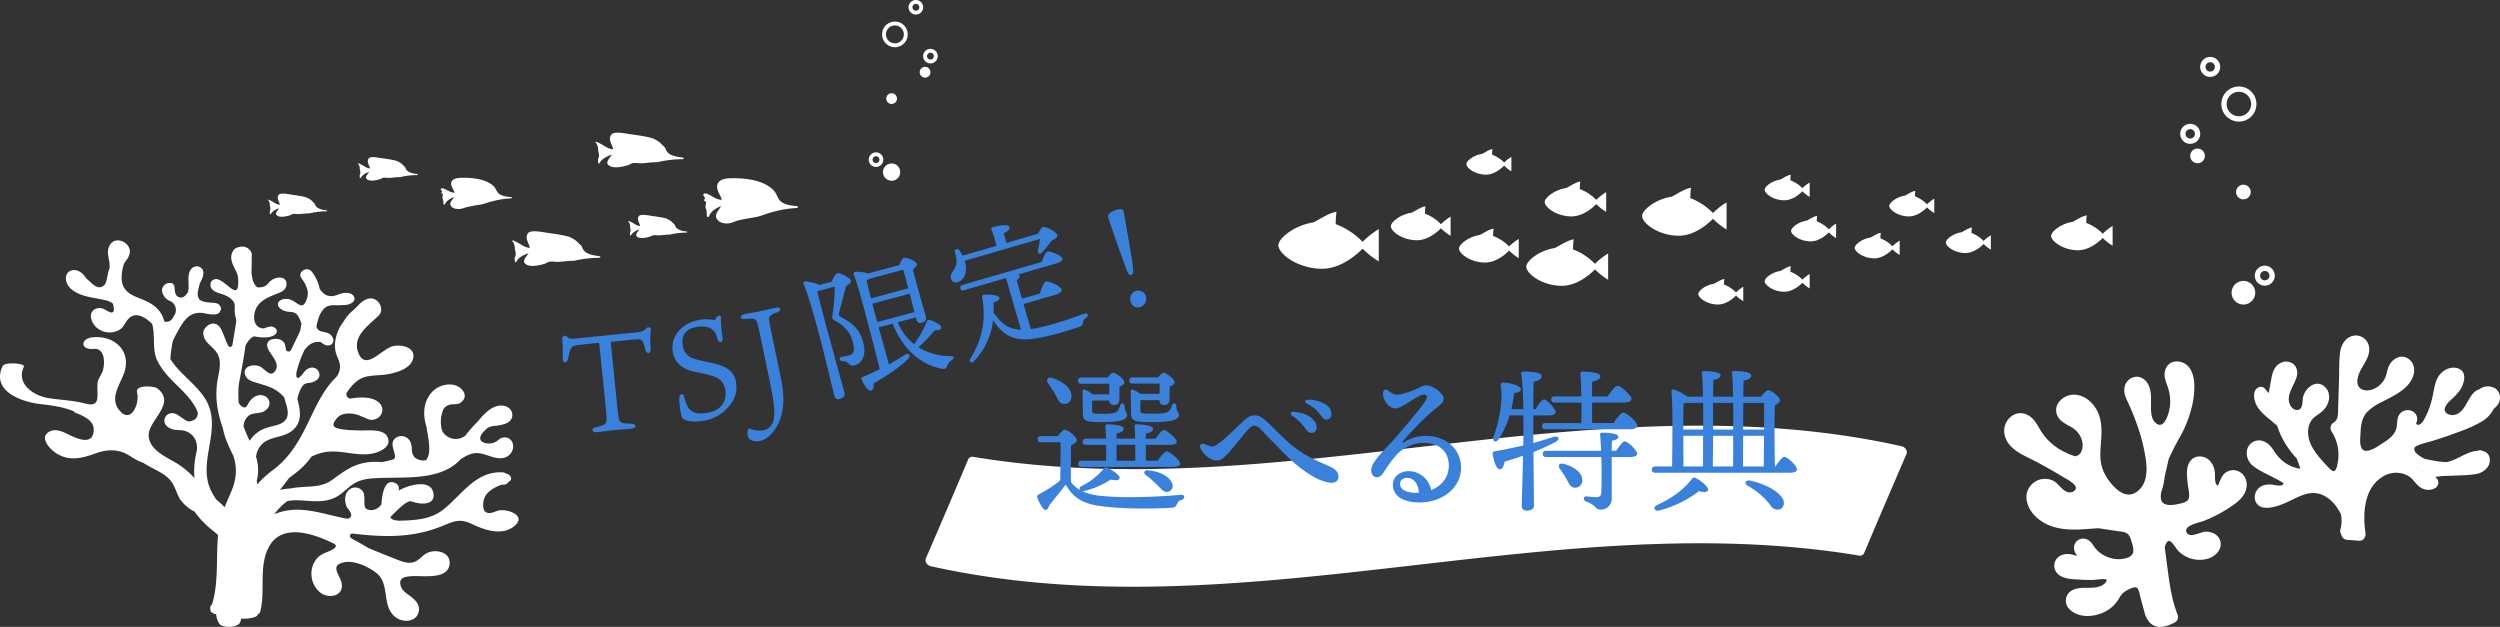 <svg xmlns="http://www.w3.org/2000/svg" viewBox="0 0 1125.49 282.207"><rect x="0" y="0" width="1125.49" height="282.207" fill="#333333" stroke="none"/><defs><clipPath id="a"><rect width="233.448" height="173.996" fill="#fff"/></clipPath><clipPath id="b"><rect width="238.648" height="59.973" fill="#fff"/></clipPath><clipPath id="c"><rect width="375.574" height="69.98" fill="#fff"/></clipPath><clipPath id="d"><rect width="223.218" height="131.192" fill="#fff"/></clipPath></defs><g><g><g clip-path="url(#a)" transform="translate(0 108.211)"><path d="M224.841 121.562c-2.019.317-4.6 2.256-6.5.458-.908-.855-.9-2.939-.756-4.114.548-4.358 4.322-6.41 8.059-7.841l.954-.108a2.173 2.173 0 002.2-1.1c1.23-.651 1.8-1.621.749-2.952a2.8 2.8 0 00-1.606-.858 2.871 2.871 0 00-1.622-.6c-11.925-.705-18.171 9.75-26.337 16.427-5.595 4.575-12.058 5.058-19.022 5.31-.45.016-.9.023-1.352.039-1.368-.123-3.111-.356-3.723-1.292a1.808 1.808 0 01-.172-.344c3.354-3.4 7.689-7.724 9.405-7.088a9.406 9.406 0 001.414.39c3.639 1.175 9.671 1.077 8.561-4.241-1.24-5.938-9.832-3.686-13.467-2.07-.7.312-1.452.688-2.213 1.095a2.583 2.583 0 00-1.243-3.29c-5.075-2.714-6.221 5.262-6.433 9.386a5.7 5.7 0 01-4.241 2.667c-4.278.06-3.293-2.545-3.461-5.3-.081-1.325-.022-2.362-.954-3.46a4.246 4.246 0 00-6.22-.119c-1.818 1.814-1.775 5-.844 7.2.607 1.437 3.242 3.416 1.534 5.112a2.154 2.154 0 01-1.1.474c-11.008-1.908-21.258-6.642-32.407-2.287-.187.073-.364.16-.549.236.246-.325.474-.663.732-.981a28.1 28.1 0 015.2-4.981 21.954 21.954 0 014.02-.322c5.81.073 11.692 1.443 17.193-1.123 2.521-1.176 4.4-3.064 6.514-4.814 3.451-2.865 6.576-3.649 10.994-3.955 11.358-.786 26.524 1.214 36.233-5.894a23.033 23.033 0 003.012-2.7c2.8-1.763 5.519-3.43 9.6-2.469 3.93.926 9 3.957 12.586.275 1.914-1.965 2.09-5.7-.57-7.186a3.951 3.951 0 00-3.215-.2c-1 .3-1.726 1.447-2.654 1.687-2.114 1.837-10.935.807-4.836-5.1q.68-.646 1.4-1.224a8.862 8.862 0 013.643-.836c2.871-.432 7.536-1.091 7.288-5.134-.183-2.979-3.338-4.25-5.9-3.915-3.788.495-6.963 3.822-9.4 6.85a67.677 67.677 0 00-5.851 6.65 6.982 6.982 0 01-10.389-2.082 14.259 14.259 0 01.58-9.925 5.032 5.032 0 012.431-1.833c1.983-.63 3.817.2 5.6-1.284 3.619-3.019.062-6.969-3.41-7.734a10.8 10.8 0 00-10.971 4.7c-2.89 4.2-2.81 9.333-1.362 14.054.014.046.036.08.052.124.685 4.949 2.5 11.6-.181 14.989a5.979 5.979 0 01-5.264-1.318 5.921 5.921 0 01-1.143-4.231c-.319-1.317-.293-2.417-1.208-3.533a4.463 4.463 0 00-5.948-1c-2.331 1.71-1.507 3.994-.86 6.25 1.024 3.571.3 3.437-3.168 4.241-.76.177-1.525.333-2.288.5a30.167 30.167 0 00-6.574.1c-6.609.915-10.742 4.219-15.988 7.985-5.495 3.944-12.235 2.386-18.586 3.785a21.916 21.916 0 00-4.791.663q2.068-2.7 4.121-5.407a59.561 59.561 0 006.563-5.364 40.714 40.714 0 003.542-4.256 23.275 23.275 0 015.582-1.919c7.048-1.42 14.062 1.764 21.141.683 3.43-.524 9.722-2.976 7.447-7.661-1.821-3.751-8.826-2.766-12.054-2.863-1.5-.045-2.962-.066-5.325-.181-5.337-.563-9.449-.888-4.974-5.748 2.38-2.4 7.584-2.09 10.95-.251 1.329.327 2.666 1.387 4.126 1.4 4.386.031 6.767-4.786 3.428-7.81-2.837-2.568-8.057-2.565-12.423-1.813a1.871 1.871 0 01-1.851-2.915q.153-.22.308-.438c2.33-3.27 4.935-5.873 9.006-6.628 2.879-.534 5.866-.417 8.76-.9 3.958-.666 10.564-2.482 11.624-7.111 1.163-5.085-5.206-6.454-9.019-5.568-5.148 1.2-12.38 11.434-15.64 3-2.9-7.508 4.516-12.154 9.3-16.937 3.279-3.278-2.154-12.2-9.3-4.475-.666.72-1.414 1.395-2.124 2.12a17.686 17.686 0 00-4.436 5.128 18.608 18.608 0 00-3.952 10.01 14.232 14.232 0 00.5 4.525c1.008 2.871 1.912 4.044 1.716 6.566a7.268 7.268 0 01-2.2 4.55c-5.9 5.86-9.385 14.5-13.195 22.119-3.652 7.3-7.72 13.694-14.216 18.769a45.77 45.77 0 00-7.634 6.89c-.062-.531-.128-1.078-.195-1.632a19.945 19.945 0 00-.16-10.318c-.046-.161-.1-.318-.152-.479a9.307 9.307 0 013.751-6.631c4.021-2.718 9.466-2.185 13.145-5.708 4-3.834 2.976-8.931 1.706-13.69a16.041 16.041 0 012.018-5.437c1.223-1.843 2.068-1.622 4-1.943 2.009-.334 4.522-1.906 3.793-4.316a3.285 3.285 0 00-3.524-2.448 4.9 4.9 0 00-3.115 1.821c-.249.283-.585.74-1.028 1.317-2.635 3.208-2.991.764-2.366-1.823a50.024 50.024 0 013.419-9.246c1.729-2.332 3.925-4.059 7.361-3.555 1.1.86 2.166 1.714 3.624 1.477a2.263 2.263 0 001.806-3.252c-.868-2.308-2.853-2.448-4.891-2.971a3 3 0 01-2.539-2.21c.566-2.792 1.268-5.681 3.2-7.844 2.361-2.642 5.272-1.483 8.242-1.861h.023a12.921 12.921 0 002.288-.146c1.788-.313 4.316-1.652 3.091-3.8-.919-1.606-3.264-1.7-4.864-1.429-1.963.328-3.225 1.34-5.293 1.35-2.458.012-3.883-1.458-5.185-3.232l-.005-.013a18.585 18.585 0 00-3.539-7.724c-2.153-2.792-6.8.172-4.633 2.986a15.177 15.177 0 012.707 5.418 8.22 8.22 0 01-.034 2.722c-1.831 7.038-4.294 2.83-7 1.717a5.975 5.975 0 00-4.06-.478c-3.029.952-2.929 3.435-.195 4.858 3.367 1.752 5.688-.49 7.57 3.749 1.361 3.067.976 1.857.546 4.71-.04.265-.1.572-.155.9-1.342 2.958-2.824 5.85-4.085 8.592a1.256 1.256 0 01-2.38-.317 18.46 18.46 0 00-.488-2.449 3.811 3.811 0 00-2.666-2.036c-1.317-.322-3.827-.2-4.714 1.03-2.833 3.921 6.662 8.713 2.9 13.487-2.254 2.86-4.611-1.524-6.994-2.394a7.224 7.224 0 00-2.862-.351c-2.764.206-4.8 2.217-3.112 5.088.847 1.438 2.424 2 3.916 2.484 3.855 1.251 7.519 1.911 10.839 4.5a16.684 16.684 0 012.477 2.371c.028.114.043.226.073.34.89 3.434 3.041 7.812-.31 10.581-1.959 1.618-5.234 1.9-7.58 2.715a13.986 13.986 0 00-7.78 5.89c-.773-1.689-1.548-3.377-2.215-5.108-.186-.484-.348-.978-.516-1.469a6.4 6.4 0 012.533-4.906c1.758-1.2 4.219-.768 6.141-1.567 2.005-.833 3.635-2.8 2.782-5.058-.873-2.308-3.622-2.969-5.746-2.1a7.425 7.425 0 00-3.205 2.807c-.924 1.321-1.308 3.76-3.964 1.339a3.1 3.1 0 01-.745-1.2 45.5 45.5 0 01-.04-6.787c.058-.82.175-1.662.318-2.516 1.057-5.408 2.039-10.824 2.809-16.285 0-.029.007-.059.012-.088 1.009-1.891 2.273-3.552 3.881-4.112a21.185 21.185 0 004.845.475 8.251 8.251 0 003.947-.864c3.29-1.809.17-4.843-2.324-3.837h-.045c-.771.042-1.543.662-2.249.647-3.257-.068-4.458-3.035-4.158-5.807.654-6.023 5.376-7.839 10.142-9.765 1.574-.635 3.514-1.262 4.138-3.03.923-2.612-.558-4.131-2.479-4.274a6.427 6.427 0 00-4.906 1.976 19.747 19.747 0 01-1.406 1.5 6.087 6.087 0 01-4.225.862 7.247 7.247 0 01-2.091-4.132 20 20 0 01-.389-2.452c.07-2.682.115-5.365.116-8.049a2.66 2.66 0 00-.267-1.2.48.48 0 00-.186-.3 4.448 4.448 0 00-3.807-2.158c-3.009.219-4.046 1.251-4.668 3.008-1.448 4.092 2.512 7.623 2.764 11.051.872 11.9-5.126 1.178-9.7.559-.4-.054-2.3.279-2.618 1.76-.7 3.225 2.552 4.279 4.791 4.937 2.021.594 4.942 1.973 5.848 4.213.377.932.063 3.014.189 4.109a22.533 22.533 0 00.693 3.47c-.3 2.916-1.148 7.569-1.755 11.213a1.016 1.016 0 01-1.916.28c-1.231-2.557-2.442-6.182-3.259-7.595-2.937-5.08-8.285-.726-7.934 2.217.47 3.941 3.612 5.227 5.783 8.117 3.231 4.3.914 9.867.369 14.673-.832 7.344.544 13.618 2.692 19.878.812 4.314 2.688 8.212 4.605 12.1 2.049 5.888 1.471 10.986-1.081 16.845-.95 2.183-1.883 4.31-2.714 6.463a79.43 79.43 0 00-3.8-3.412 38.251 38.251 0 01-1.828-2.943c-7.8-14.036 5.908-29.389-3.737-43.314-3.325-4.8-7.975-8.413-11.843-12.733a29.37 29.37 0 01-3.282-4.317 71.348 71.348 0 011.082-7.911 43.422 43.422 0 012-4.061c2.916-5.2 5.606-9.985 12.6-8.512 1.927.405 6.151 1.232 6.781-1.147.493-.58.579-1.389-.165-2.413-.856-1.179-2.449-1.183-3.755-1.281-1.813-.136-3.967-.273-5.4-1.369a4.637 4.637 0 01-.714-3.651 25.548 25.548 0 01.634-2.846c.112-.342.207-.69.3-1.04 1-1.781 1.962-4.011 1.317-5.666a3 3 0 00-3.4-1.71c-1.863.387-2.8 2.192-3.011 3.927-.325 2.68.3 5.212-.317 7.579a8.07 8.07 0 01-1.33 1.651 2.509 2.509 0 01-4.126-.591c-.654-1.179-.407-2.468-.71-3.718a2.6 2.6 0 00-.678-1.161 3.17 3.17 0 00-1.54-.251 3.319 3.319 0 00-3.19 4.124 6.129 6.129 0 002.276 3.325c.633.5 1.575.689 2.152 1.2a4.453 4.453 0 011.235 5.509c-.071.115-.146.227-.216.343-.25.412-.483.827-.708 1.245a3.8 3.8 0 01-.349.515 3.386 3.386 0 01-2.944 1.217 1.783 1.783 0 01-.59-.327c-1.357-5.455-5.388-8.1-10.788-10.157-4.327-1.648-8.035-3.514-8.353-8.729a19.6 19.6 0 011.071-6.983c.3-.478.609-.959.961-1.456a7.62 7.62 0 001.641-3.541c.288-2.688-2-4.91-4.553-5.4-2.968-.566-4.923 1.672-5.255 4.453-.216 1.813.4 3.648.612 5.434a17.56 17.56 0 01.117 2.172l-.566 2.01c-.3 1.057-.886 4.93-1.616 5.731-2.806 3.081-5.655-.433-7.418-1.945-.31-.266-.615-.536-.917-.8-1.35-2.158-3.4-4.021-5.922-3.75-2.79.3-3.788 2.827-3.013 5.319 1.278 4.109 6.43 5.947 10.135 6.752 2.97.646 5.807 1.027 8.606 1.8 1.155.461 2.1.97 2.226 1.444 1.786 6.47-2.958 2.69-3.98 2.288a4.566 4.566 0 00-4.5.164c-2.7 1.976-1.229 5.71.609 7.628a8.873 8.873 0 0010.321 1.721c2.533-1.3 2.683-3.244 4.455-5.141 3.187-3.411 7.334-.98 10.424 1.945.132.219.277.43.391.659 1.248 4.694.048 10.915 1.808 15.212C72.69 58.738 77.28 62.857 81.439 67c3.451 3.435 6.112 6.626 7.567 10.334a3.323 3.323 0 01-2.126 3.711c-2.478 1.13-3.275-.056-5.29-1.384-1.135-.748-2.125-1.645-3.543-1.8a3.428 3.428 0 00-4.022 2.9C73.81 82.977 75.638 84.4 77.514 85c1.827.582 3.8.224 5.649.755 4.045 1.164 5.951 4.872 5.448 8.753q-.14.687-.274 1.372c0 .018-.008.036-.013.054s0 .012 0 .019a35.914 35.914 0 00-.779 11.12c-.078-.092-.152-.188-.232-.28a35.724 35.724 0 00-9.71-7.547c-4.308-2.461-10.346-5.484-10.659-11.224-.381-7 12.677-14.493 3.921-21.347-1.5-1.176-10.1-1.758-9.167 1.769 1.33 5.043-2.819 14.613-8.087 7.905-4.309-5.488.391-11.314 2.273-16.7 3.417-9.788-4.307-16.912-14.005-16.016-5.885.544-5.766 5.779.255 5.223 5.3-.49 5.136 6.73 4.128 9.872-.61 1.9-2.124 3.5-2.328 5.457-.522 5.04 1.717 10.861-4.808 9.45a55.635 55.635 0 00-8.114-1.5c-2.974-.388-5.977-.613-9.006-1.079-6.695-1.029-14.935-6.3-11.266-14.188.717-1.541-8.632-2.283-9.588-.227-5.263 11.316 8.729 16.168 17.3 17.1 5.456.591 10.2 1.338 14.813 3.229a1.192 1.192 0 00.773.662c3.09 1.254 8.15 3.228 8.152 7.435 0 9.23-10.809 2.393-13.442 1.345-1.981-.789-4.118-1.409-6.169-.467-5.463 2.505-.053 8.241 3.081 10.106 5.877 3.5 11.339 2.014 17.326-.145 3.844-1.386 7.691-1.931 11.688-.692 3.027.938 5.211 2.987 8.037 4.246a14.739 14.739 0 001.632.615 65.571 65.571 0 004.384 2.515c1.362.71 2.766 1.417 4.094 2.235.2.126.392.25.586.379.107.07.215.14.321.212.155.1.3.216.457.323a14.116 14.116 0 012.464 2.221c2.186 2.549 2.755 5.959 4.53 8.743a17.579 17.579 0 006.413 5.413 40.282 40.282 0 007.163 7.692c1.224.978 2.4 1.912 3.429 2.9-1.006 10.45.353 21.1-2.736 31.246a1.676 1.676 0 00-.787 1.392l.04 1.032c.04 1.042 1.147 1.649 2.6 1.9a9.811 9.811 0 001.272 4.083c1.262 2.365 8.63 2.152 9.554-.467.188-.531.361-1.08.525-1.639 3.03.321 7.545-.621 7.283-1.809 0-.01 0-.021-.006-.032a1.942 1.942 0 001.2-1.176c2.462-9.335-.738-19.982 3.712-28.821 5.584-11.095 19.3-6.715 28.283-2.459 0 0 1.28.6 1.285.6 1.873 1.186-.067 2.282-1.2 2.871-2.609 1.352-4.937 1.651-6.917 4.239a10.932 10.932 0 001.985 14.954c3.593 2.783 10.384 1.7 9.577-4-.548-3.863-5.825-8.308 1.1-9.7 4.69-.942 10.821 1.988 14.447 4.793 6.408 4.958 2.119 14.859 8.68 19.948 3.525 2.734 10.041 2.175 10.515-3.217.229-2.6-1.483-4.363-3.326-5.842-1.763-1.416-4.086-2.59-4.823-4.924-1.305-4.132 2.349-4.348 5.461-4.52 4.418-.244 14.766 1.492 16.311-4.455 1.611-6.2-6.018-8.2-10.363-5.726-1.725.982-3.073 2.8-4.868 3.608-3 1.354-6.163-.05-8.932-1.134-4.055-1.588-8.085-3.239-12.118-4.884-2.544-1.567-5.015-2.911-7.169-4.065-2.443-1.307-.784-2.66.068-2.5a.16.16 0 00.036 0c9.617 1.138 19.237 1.782 29.007-.081a60.118 60.118 0 0011.756-3.545c4.979-2.057 7.626-3.189 12.855-.669 5.495 2.648 13.33 5.412 18.867 1.078 5.966-4.67-2.3-7.881-6.515-7.22" fill="#fff"/></g></g><g><g fill="#3981db"><path d="M258.196 155.791c-1.074.481-1.64 1.66-2.42 5.665-.41 2.1-2.445 2.3-2.424.058a73.628 73.628 0 00-.256-9.259 1.183 1.183 0 011.974-.822c.988 1.145 2.111 1.157 3.962.969l27.756-2.8c2.9-.293 3.214-.886 4.415-1.942a1.07 1.07 0 011.79 1.066 37.016 37.016 0 00-.072 7.921c.288 2.837-1.872 3.055-2.428.619-.59-2.745-1.209-3.93-2.061-4.341-.913-.407-2.442-.127-13.052.944-.37.039-.426.107-.356.785l2.829 28c.263 2.591.448 3.819.648 5.169.286 2.214.853 2.906 5.654 2.918 2.492 0 2.691 1.971-.085 2.252-3.7.374-5.255.406-7.66.65-2.283.231-6.835.815-7.945.927-2.036.205-2.489-1.8-.163-2.227 4.452-.948 4.816-1.67 4.771-3.972-.014-.746-.113-2.355-.432-5.5l-2.78-27.511c-.094-.924-.168-1.043-.661-.992-8.632.87-10.104 1.082-11.004 1.423m68.932 28.257a18.125 18.125 0 01-10.846 5.45c-4.525.751-8.868-.034-9.356-1.839a34.782 34.782 0 01-1.107-8.55c.1-2.029 1.764-2.243 2.171-.55.682 2.589 1.4 4.607 2.3 5.524s2.343 2.753 8.274 1.767c6.972-1.16 8.635-6.277 7.985-10.19-.56-3.363-2.363-5.515-6.369-6.546-2.589-.827-6.206-1.418-7.979-1.878-2.68-.623-8.255-2.4-9.333-8.88-1.12-6.728 3.938-12.973 12.072-14.327a15.177 15.177 0 016.553.106c.194.029.469-.2.959-1.04.672-1.243 2.152-1.426 2.13-.04a46.855 46.855 0 00.722 8.867c.335 2.4-1.664 2.854-2.264.753-.661-2.467-1.2-3.444-2.639-4.525-.438-.368-2.353-1.683-6.879-.93-5.443.9-6.81 4.4-6.159 8.314.661 3.975 3.076 5.648 6.857 6.464 2.885.714 4.831 1.082 7.185 1.634 7.115 1.581 9.325 4.67 9.946 8.4.529 3.181.293 7.431-4.225 12.016m15.236-32.507c-.506-2.429-1.108-5.026-1.358-5.924-.538-1.978-1.2-2.41-5.609-2-2.418.251-2.566-1.682-.2-2.175 1.274-.264 5.245-.963 6.459-1.216 1.881-.391 6.349-1.446 7.743-1.737 2.187-.453 2.518 1.441.442 2.125-3.723 1.281-3.7 2.29-3.546 3.65.153 1.044.282 1.968 1.088 5.852l4.243 20.4c2.99 14.386-1.253 20.777-3.383 23.627-2.565 3.508-5.271 4.2-6.181 4.388-2.367.492-4.927-.243-5.389-2.173a5.541 5.541 0 01.085-2.93.647.647 0 01.86-.432 11.2 11.2 0 006.1.695 5.717 5.717 0 004.536-4.679c.839-3.277.016-9.059-1.725-17.436zm32.083-24.725c.691-1.727 1.725-3.609 2.564-3.835 1.076-.289 5.675 2 6.061 3.44.209.778-.68 1.531-2.184 2.384-1.025 4.065-2.482 9.142-3.15 12.147-.209.891-.129 1.188.631 1.628 5.377 3.046 8.511 5.156 10.234 11.559 1.24 4.611.421 9.2-4.069 10.4a1.989 1.989 0 01-2.145-.577 4.075 4.075 0 00-3.122-1.344c-1.506-.108-1.713-1.593-.456-1.932.778-.209 2.2-.4 3.7-.8 2.154-.58 2.345-2.492 1.234-6.623-.756-2.813-2.892-6.218-7.705-8.838-1.412-.711-1.541-1.191-1.225-2.882a90.82 90.82 0 00.993-12.528l-7.9 2.127c1.041 4.342 3.912 15.253 5.324 20.265 1.5 5.566 6.273 22.832 6.949 25.348.37 1.377-.274 2.319-2.189 2.836a1.7 1.7 0 01-2.324-1.239c-.579-2.154-4.856-20.195-6.081-24.745-1.641-6.107-4.839-18.469-7.751-25.71-.3-.626-.05-1.141.716-1.155a17.892 17.892 0 016.446 1.539zm29.692 18.265a25.393 25.393 0 007.427 9.942c1.89-2.756 4.783-7.513 5.65-10.251a1 1 0 011.34-.745c2.493.678 4.93 2.333 5.171 3.231.273 1.016-1.174 1.6-2.952 1.436a68.5 68.5 0 01-7.306 7.679 28.312 28.312 0 0014.612 3.963c1.94.055 1.447 1.089.407 1.753a5.308 5.308 0 00-2.059 2.607c-.314.984-.6 1.576-2.472 1.308-8.993-1.689-17.413-8.41-22.091-20.31l-6.285 1.691 4.617 16.668c2.68-1.493 5.06-2.9 6.962-4.183 2.2-1.364 3.206.227 1.374 2-3.1 3.017-7.823 6.47-15.324 10.8.19 1.424.006 2.884-1.012 3.16-1.257.339-2.983-2.022-4.392-5.11-.205-.521-.013-.766.449-.954a184.66 184.66 0 007.832-3.585c-2.373-9.053-8.874-35.356-11.757-42.733a.849.849 0 01.613-1.065 17.3 17.3 0 015.907.722l14.067-3.785c.577-1.438 1.3-3.045 2.017-3.237 1.2-.324 5.454 1.421 5.808 2.737.226.839-.75 1.742-1.776 2.469 1.282 5.238 5.114 18.522 5.805 21.1.5 1.858-.345 2.533-1.9 2.952-1.437.386-2.086-.594-2.343-1.552l-.241-.9zm-12.888-19.513a7.186 7.186 0 01-1.116.622c.315 1.649 1.109 4.836 1.994 8.129l16.761-4.51c-.919-3.412-1.711-6.6-2.256-8.381zm3.686 19.421l16.7-4.492-2.1-8.293-16.82 4.526 2.013 7.483zm39.361-27.589l.345 1.19c.825 3.956-.452 7.555-3.549 8.454a2.311 2.311 0 01-3-1.647c-.708-2.442 1.9-3.457 2.483-6.788.3-1.638-.295-3.464-.685-5.031-.4-1.369 1.157-2.014 2.073-.86.464.7.96 1.528 1.4 2.369l15.3-4.441a72.274 72.274 0 00-2.287-7.212.778.778 0 01.573-1.134c1.012-.294 6.958-1.827 7.424-.22.345 1.191-.766 2.031-2.49 2.983l1.244 4.285 14.228-4.131c.7-1.365 1.5-2.825 2.157-3.014 1.074-.312 5.953 1.823 6.471 3.608.287 1.208-1.167 1.758-2.653 2.642a63.075 63.075 0 01-4.066 5.118c-1.085 1.155-2.356.556-1.979-1.039a34.6 34.6 0 00.94-4.985zm29.77 30.731c6.6-.82 16.544-4.158 24.069-6.925 1.691-.62 2.15 1.184.765 1.973a2.487 2.487 0 00-1.337 2.065c-.217 1.033-.528 1.51-1.941 1.985-5.628 1.958-18.018 5.749-24.661 5.548-6.328-.23-10.316-3.074-13.882-8.686a31.744 31.744 0 01-8.471 18.4c-1.212 1.385-2.646.446-1.741-1.108 5.657-9.195 7.051-17.734 5.262-27.671-.113-.613.175-.954.924-1.042 2.051-.273 6.506.177 6.852 1.366.277.952-.768 1.579-2.571 2.037a72.15 72.15 0 01-.005 4.65c3.8 5.545 7.277 7.505 12.295 7.662l-6.743-23.214-18.872 5.481c-.774.223-1.378.141-1.655-.812-.258-.893.19-1.346.964-1.571l35.72-10.37c.688-2.074 1.683-4.428 2.576-4.688 1.131-.328 6.266 1.8 6.663 3.166.243.832-.571 1.586-2.834 2.242l-17.147 4.979a.84.84 0 01.745.558c.19.656-.268 1.3-1.354 2.007l2.419 8.335 8.038-2.337c.739-2.344 1.733-5.15 2.745-5.444 1.25-.363 6.625 2.143 7.058 3.631.259.893-.9 1.809-2.86 2.38l-14.291 4.151zm45.96-28.229c.335 2.476.186 3.607-.713 3.845-1.02.27-1.632-.6-2.605-3.544-1.781-4.788-7.148-19.977-7.64-21.836-.221-.839-.352-1.574.167-2.032a7.54 7.54 0 013.718-1.946c1.619-.428 2.733-.338 2.961 1.011.886 5.283 3.521 19.848 4.112 24.5m5.887 13.514a4.037 4.037 0 01-2.745 4.9 3.5 3.5 0 01-4.234-2.665 3.85 3.85 0 012.778-4.774 3.6 3.6 0 014.2 2.544"/></g><path d="M836.949 250.115c-139.3-23.143-278.6 35.807-417.905 4.794-1.662-.37-2.819-2.159-2.253-3.465q9.558-22.074 19.116-44.7a1.99 1.99 0 012.254-1.072c139.3 23.144 278.6-35.807 417.905-4.793 1.663.371 2.819 2.157 2.253 3.464q-9.558 22.076-19.116 44.7a1.988 1.988 0 01-2.254 1.072" fill="#fff"/><path d="M476.279 196.324c.983-1.334 2.246-2.878 3.018-2.878 1.4 0 5.473 3.159 5.473 4.7 0 .983-1.262 1.825-2.6 2.316-.071 3.79-.14 12.632 0 16.632a14.584 14.584 0 004 3.509 1.316 1.316 0 01.7-1.755 30.164 30.164 0 0010.035-7.86 1.166 1.166 0 011.614-.421c2.386 1.123 5.754 3.369 5.543 4.7-.139 1.122-2.175 1.051-4 .63a39.512 39.512 0 01-12.28 5.264c-.141 0-.28.07-.421.07a28.772 28.772 0 009.4 2.1c9.123.913 23.789.422 34.807-.561 2.035-.211 2.035 1.9.281 2.316-1.263.35-1.544.912-2.035 1.965-.561 1.123-.912 1.4-2.456 1.544-8.421.491-22.737.7-33.333-.983-7.509-1.264-11.3-4.211-14.246-9.474-2.456 3.3-5.053 6.386-7.439 9.4-.771 2.386-1.824 2.456-2.806 1.262a17.6 17.6 0 01-2.456-4.56c-.281-.913-.211-1.264.842-1.825a51.867 51.867 0 009.4-6.175c.07-3.931.141-13.264.141-17.123H468.7c-.912 0-1.544-.281-1.544-1.4 0-1.053.632-1.4 1.544-1.4zm-4.421-23.79c-1.052-1.473-.211-3.017 1.824-2.386 4.352 1.4 8.632 4.281 8.7 8.071 0 2.105-1.194 3.648-3.3 3.648-2.034 0-2.807-1.965-4.07-4.421a45.646 45.646 0 00-3.158-4.912m15.018.211c-.912 0-1.544-.281-1.544-1.4 0-1.053.632-1.4 1.544-1.4h11.789c.843-1.123 1.825-2.175 2.456-2.175 1.334 0 5.053 2.877 5.053 4.35 0 .912-1.053 1.544-2.175 1.965 0 1.755-.07 4.421-.07 5.544 0 2.176-.913 2.667-2.667 2.667-1.4 0-1.825-.982-1.965-1.965h-7.579c-.071 1.193-.071 3.578-.071 4.491 0 1.333.421 1.474 5.194 1.474 4.491 0 5.4-.561 5.965-.982a5.253 5.253 0 001.4-2.6c.491-1.614 2.105-1.4 2.105.21.071 2.737 1.123 2.667 1.123 3.931 0 1.964-2.878 3.157-10.6 3.157-8.141 0-9.333-.28-9.333-4.141 0-1.683-.071-6.947-.141-8.842-.07-1.192.141-1.683.7-1.683a11.151 11.151 0 013.861 2.175h7.438c0-1.544.07-3.369.07-4.772zm34.318 34.67c1.333-1.965 3.088-4.21 4.071-4.21 1.262 0 6.035 3.93 6.035 5.544 0 .912-1.123 1.474-3.65 1.474h-40.7c-.912 0-1.544-.281-1.544-1.4 0-1.051.632-1.4 1.544-1.4h11.018v-7.157h-8.983c-.913 0-1.544-.281-1.544-1.4 0-1.052.631-1.4 1.544-1.4h8.909a51.1 51.1 0 00-.281-5.4.883.883 0 01.983-1.053c1.193 0 7.3.282 7.3 1.965 0 1.264-1.334 1.755-3.228 2.176v2.315h8.35a51.152 51.152 0 00-.28-5.4.883.883 0 01.983-1.053c1.193 0 7.368.282 7.368 1.965 0 1.264-1.263 1.825-3.228 2.246v2.245h4.421c1.263-1.824 2.807-3.859 3.719-3.859 1.264 0 5.755 3.72 5.755 5.263.07.913-.983 1.4-3.439 1.4h-10.455v7.139zm-18.526 0h8.426v-7.157h-8.421zm7.3-34.736c-.913 0-1.544-.281-1.544-1.4 0-1.053.631-1.4 1.544-1.4h11.438c.842-1.123 1.754-2.1 2.386-2.1 1.263 0 4.982 2.877 4.982 4.35 0 .912-1.052 1.474-2.175 1.895 0 1.755-.071 4.561-.071 5.614 0 2.176-.912 2.667-2.666 2.667-1.473 0-1.825-1.123-1.894-2.176h-8.491c-.071 1.053-.141 3.579-.071 4.632 0 1.333.351 1.474 5.824 1.474 5.123 0 6.247-.562 6.948-1.053a4.05 4.05 0 001.333-2.526c.561-1.544 2.1-1.333 2.1.28.07 2.667 1.194 2.6 1.194 3.931 0 1.894-3.018 3.157-11.58 3.157-8.841 0-10.035-.351-10.035-4.351 0-1.684-.07-6.737-.14-8.632-.07-1.192.14-1.683.7-1.683a11.034 11.034 0 013.649 1.965h8.631c0-1.544.07-3.229.07-4.632zm17.613 44.7a2.717 2.717 0 01-1.4 3.93c-1.123.422-2.035.07-3.088-.842-.912-.842-2.105-2.245-3.509-3.439a37.454 37.454 0 00-4-3.368c-.842-.632-.421-2.035.982-1.965 6.247.562 9.965 3.088 11.018 5.684m12.89-15.445c-.682-1.56.241-2.45 1.559-2.054 1.5.449 2.542 1.074 3.811 1.074 2.484 0 8.881-6.681 13.635-11.127 1.962-1.834 3.572-2.847 5.163-2.847 1.912 0 3.172.589 5.715 2.835 1.377 1.218 7.278 7.352 11.05 10.483 6.374 5.29 12.062 7.341 17.308 9.747 3.28 1.5 3.846 3.011 3.846 4.578 0 1.7-1.21 2.909-3.57 2.692-7.042-.647-16.032-8.106-21.937-14.261-3.331-3.473-6.926-7.043-9.5-9.788a3.927 3.927 0 00-2.912-1.612c-1.093 0-1.958.887-2.707 1.69-2.426 2.6-7.285 9.012-9.486 11.213-1.914 1.915-2.908 2.764-4.751 2.764-2.764 0-6.169-2.966-7.223-5.386zm46.245-10.23a21.3 21.3 0 00-4.838-4.468c-1.362-.977-.912-1.994.8-1.82 3.432.349 6.074 1.309 7.784 2.792 1.673 1.45 2.327 2.7 2.263 4.511a2.188 2.188 0 01-2.461 2.161c-1.189-.042-1.95-1.077-3.548-3.177zm7.07-5.752a15.376 15.376 0 00-5.244-4.137c-1.507-.793-1.128-1.9.557-1.862a13.915 13.915 0 018.021 2.371 4.849 4.849 0 012.288 4.225 2.187 2.187 0 01-2.317 2.316c-1.22 0-1.711-.895-3.308-2.914zm31.368-9.984a6.621 6.621 0 003.668 1.726c1.872.067 6.451-1.52 8.7-2.492 1.821-.79 3.063-1.685 4.421-1.685 3.369 0 8 3.578 8 6.035 0 2.035-2.477 3.264-5.123 5.615a136.274 136.274 0 00-13.123 13.36c-.555.713-.4 1.047.447.522a18.069 18.069 0 019.51-2.847c8.965 0 16.114 5.633 16.114 14.366s-8.058 15.633-18.707 15.633c-7.57 0-11.995-3.063-11.995-7.955 0-3.529 3.054-6.039 6.948-6.131a10.311 10.311 0 0110.279 8.56c4.982-1.963 7.955-6.169 7.955-11.022 0-6.792-4.781-10.288-11.434-10.288a17.1 17.1 0 00-12.548 5.9 61.164 61.164 0 00-5.307 7.342c-1.194 1.755-2.045 2.254-3.147 2.254-1.989 0-3.55-2.762-1.582-6.151 2.246-3.871 6.8-7.786 11.584-13.455 3.632-4.311 10.038-11.708 11.962-14.936.963-1.612.734-2.695-.671-2.695-2.78 0-9.688 6.249-12.976 6.249-2.878 0-5.836-4.032-5.474-7.088.163-1.379 1.034-1.994 2.508-.815zm12.594 45.889c.361 0 .717-.012 1.067-.031-.306-4.223-2.5-6.694-5.3-6.694-2.109 0-3.229 1.3-3.229 2.686 0 2.674 3.018 4.051 7.458 4.039m52.547-22.442c3.158-.841 6.035-1.753 8.772-2.666 2.877-.772 3.649 1.053.912 2.386a93.966 93.966 0 01-9.614 4.351c.07 8.421.211 21.684.211 23.929 0 1.615-.982 2.457-3.3 2.457a1.942 1.942 0 01-2.175-2.105c0-2.387.421-14.526.562-22.6-2.667.983-5.475 1.825-8.281 2.666-.351 1.755-.983 3.44-2.176 3.44-1.474-.07-2.666-3.3-3.228-7.018a.951.951 0 01.842-1.052 246.373 246.373 0 0012.983-2.667v-1.4c0-1.4.07-6.386 0-12.14h-6.175a40.14 40.14 0 01-4.983 10.807c-1.123 1.684-2.878.983-2.316-1.053 3.088-8.491 4.281-16.912 3.3-23.3-.141-.7.28-1.122.982-1.193 2.666-.07 7.86 1.263 8.07 2.807.211 1.053-.842 1.614-2.948 1.824a69.016 69.016 0 01-1.333 7.3h5.4c-.14-6.176-.351-12.562-.983-15.93-.14-.632.281-.982.912-.982 4.7 0 8.352.421 8.352 2.175 0 1.193-1.474 1.964-3.65 2.456-.07 2.246-.07 7.228-.14 12.281h1.053c1.263-2.106 2.877-4.351 3.79-4.351 1.4 0 5.192 4.14 5.192 5.614 0 1.052-1.474 1.544-2.807 1.544h-7.224v12.42zm9.614-18.174c-.912 0-1.544-.282-1.544-1.4 0-1.052.632-1.4 1.544-1.4h12c-.07-4.21-.211-8.069-.421-10.175-.07-.632.351-.982.983-.982 1.192 0 8 .21 8 2.035 0 1.474-1.544 2.035-3.72 2.526v6.6h7.017c1.474-2.175 3.369-4.771 4.492-4.771 1.4 0 6.246 4.28 6.246 5.964 0 .983-1.405 1.615-3.65 1.615h-14.1v9.192h9.684c1.474-2.175 3.3-4.7 4.421-4.7 1.4 0 6.245 4.21 6.245 5.894 0 1.053-1.262 1.615-3.718 1.615h-37.619c-.912 0-1.543-.282-1.543-1.4 0-1.052.631-1.4 1.543-1.4h16.141c.07-2.666.07-5.965.07-9.192zm27.719 21.683c1.334-2.035 2.948-4.21 3.86-4.21 1.333 0 5.544 4 5.544 5.544 0 .983-1.193 1.474-3.158 1.474h-8.279v18.526a4.9 4.9 0 01-5.194 5.193c-2.175 0-1.824-2.036-6.246-3.65-1.683-.56-1.333-2.386.071-2.315 1.4.14 3.579.35 4.42.35 1.4 0 2.176-.56 2.247-2.1.14-2.808.14-6.246.14-10.035 0-1.194-.07-3.509-.14-5.965h-24.772c-.913 0-1.544-.281-1.544-1.4 0-1.052.631-1.4 1.544-1.4h24.7c-.14-2.877-.28-5.613-.421-6.877-.14-.841.071-1.262.912-1.262 3.58 0 7.3.491 7.3 1.824 0 1.123-1.754 1.614-2.947 1.824 0 1.334-.069 2.808-.069 4.491zm-15.3 13.053a3.191 3.191 0 01-3.228 3.579c-1.965.07-2.737-1.824-3.93-4a47.916 47.916 0 00-2.877-4.421c-1.053-1.4-.351-2.877 1.684-2.316 4.141 1.123 8.281 3.649 8.351 7.158m86.967-5.969c1.4-2.106 3.088-4.351 4-4.351 1.4 0 5.685 4.07 5.685 5.614 0 1.052-1.123 1.543-3.229 1.543h-60.56c-.913 0-1.544-.28-1.544-1.4 0-1.053.631-1.4 1.544-1.4h7.578c.07-6.948.422-27.789-.28-33.684-.141-.772.491-1.123 1.123-.982a23.459 23.459 0 016.1 3.227h6.948c-.07-4.421-.211-8.561-.491-10.526-.141-.632.28-.983.912-.983 2.877 0 7.509.351 7.509 1.965 0 .983-1.193 1.685-3.229 1.965-.07 1.193-.07 4.141-.07 7.579h8.912c-.069-4.421-.21-8.561-.491-10.526-.14-.632.281-.983.913-.983 3.509 0 7.789.351 7.789 2.036 0 1.123-1.263 1.824-3.438 2.246-.071 1.122-.141 3.929-.141 7.227h8.07c.983-1.333 2.316-2.947 3.088-2.947 1.333 0 5.333 3.017 5.333 4.561 0 .913-1.123 1.684-2.315 2.246-.211 5.543-.141 21.263.07 27.579zm-30.315 10.6c-.211 1.123-2.176 1.053-4.071.492a49.868 49.868 0 01-18.175 8.771c-1.825.421-2.666-1.474-.912-2.386 7.158-3.368 11.929-6.877 15.929-11.929.491-.632.913-.7 1.685-.351 2.667 1.4 5.754 4 5.544 5.4m-2.246-27.228c0-2.527.07-7.228 0-12h-7.789c-.351.07-.632.14-.983.211-.14 2.246-.14 9.052-.14 11.789zm-8.842 16.632h8.772c.07-2.527.07-6.667.07-13.825h-8.912zm13.333-13.825c0 3.3-.069 10.106-.14 13.825h9.122c.071-2.456.071-6.316.071-13.825zm0-14.807v12h9.053c0-2.666.07-7.3 0-12zm13.47 28.631h9.334l.14-13.825h-9.4zm.141-28.632c-.07 4.561-.07 9.473-.07 12h9.4c0-4.912.07-9.543 0-12zm17.759 43.158c1.122 2.176.28 4.141-1.334 4.771a3.532 3.532 0 01-3.859-1.333 30.825 30.825 0 00-4.141-4.631 34.232 34.232 0 00-6.6-4.772c-1.4-.772-.982-2.456.843-2.246a32.575 32.575 0 018.983 3.088c2.526 1.264 5.052 3.228 6.1 5.123" fill="#3981db"/></g><g fill="#fff"><path d="M1007.942 38.935a7.9 7.9 0 11-7.9 7.9 7.909 7.909 0 017.9-7.9m0 13.416a5.516 5.516 0 10-5.516-5.516 5.522 5.522 0 005.516 5.516m11.658 67.252a4.5 4.5 0 11-4.5 4.5 4.5 4.5 0 014.5-4.5m0 6.609a2.112 2.112 0 10-2.113-2.113 2.116 2.116 0 002.113 2.113M995.021 25.623a4.5 4.5 0 11-4.5 4.5 4.5 4.5 0 014.5-4.5m0 6.609a2.112 2.112 0 10-2.113-2.109 2.116 2.116 0 002.113 2.113m-8.994 23.519a4.5 4.5 0 11-4.5 4.5 4.5 4.5 0 014.5-4.5m0 6.609a2.112 2.112 0 10-2.113-2.113 2.116 2.116 0 002.113 2.113m-.002 7.814a3.3 3.3 0 113.3 3.306 3.3 3.3 0 01-3.3-3.306m20.646 16.263a3.3 3.3 0 113.306 3.306 3.3 3.3 0 01-3.306-3.306m-2.013 45.336a5.317 5.317 0 115.317 5.318 5.316 5.316 0 01-5.317-5.318"/></g><g fill="#fff"><path d="M402.886 9.716a5.766 5.766 0 105.766 5.766 5.773 5.773 0 00-5.766-5.766m0 9.792a4.026 4.026 0 114.026-4.026 4.03 4.03 0 01-4.026 4.026m-8.508 49.084a3.282 3.282 0 103.283 3.282 3.286 3.286 0 00-3.283-3.282m0 4.824a1.542 1.542 0 111.542-1.542 1.544 1.544 0 01-1.542 1.542M412.317 0a3.282 3.282 0 103.283 3.282A3.286 3.286 0 00412.317 0m0 4.824a1.542 1.542 0 111.542-1.542 1.544 1.544 0 01-1.542 1.542m6.566 17.168a3.282 3.282 0 103.283 3.282 3.286 3.286 0 00-3.283-3.282m0 4.824a1.542 1.542 0 111.542-1.542 1.544 1.544 0 01-1.542 1.542m-.001 5.703a2.412 2.412 0 10-2.411 2.409 2.411 2.411 0 002.411-2.409m-15.068 11.869a2.412 2.412 0 10-2.412 2.413 2.411 2.411 0 002.413-2.413m1.466 33.09a3.881 3.881 0 10-3.881 3.881 3.88 3.88 0 003.881-3.881"/></g><g><g transform="translate(120.624 59.722)" clip-path="url(#b)" fill="#fff"><path d="M204.799 40.656a3.93 3.93 0 01-3.084-2.735c-.264-1.711 1.447-3.229 2.292-4.868-2.483.99-4.561 2.462-5.3 4.3a.912.912 0 01-.312.471.664.664 0 01-.691.027.348.348 0 01-.1-.279l-.085-1.873a3.121 3.121 0 00-.1-.747c-.076-.256-.218-.5-.307-.756a3.875 3.875 0 01.074-2.16.95.95 0 00-.213-1.055c-.2-.155-.509-.254-.613-.445-.162-.3.279-.585.385-.9.123-.357-.207-.7-.467-1.027s-.447-.75-.093-1.03c.448-.356 1.321-.166 1.9.094 1.158.52 2.12 1.212 3.249 1.759a7.454 7.454 0 003 .811 9.831 9.831 0 00-.738-1.893 10.962 10.962 0 01-1.388-3.667 3.415 3.415 0 012.006-3.392 9.081 9.081 0 013.525-.739c.352-.017.7-.028 1.053-.033 1.262-.019 2.532 0 3.793.072a39.933 39.933 0 014.042.425 29.36 29.36 0 013.808.855q.745.223 1.46.493a16.505 16.505 0 014.8 2.7 9.805 9.805 0 011.307 1.323 7.607 7.607 0 01.648.934c.7 1.2 1 2.526 2.152 3.559 1.5 1.349 4.134 1.908 6.64 2.122a2.836 2.836 0 01.867.161c.253.109.421.335.292.517-.143.2-.535.24-.866.26a48.112 48.112 0 00-8.429 1.233c-1.674.4-3.3.893-4.915 1.383a30.689 30.689 0 01-4.565 1.418c-2.585.482-6.865 1.062-9.165 1.894-1.905.69-3.6 1.4-5.866.789M77.944 25.203a1.693 1.693 0 011.428.065c.871.359 1.594.838 2.442 1.217a5.972 5.972 0 002.254.56 6.433 6.433 0 00-.555-1.31 7.229 7.229 0 01-1.04-2.539 2.339 2.339 0 011.508-2.346 7.342 7.342 0 012.65-.511c.264-.012.529-.019.791-.023.948-.014 1.9 0 2.852.049a32.57 32.57 0 013.039.294 23.835 23.835 0 012.862.591c.373.1.74.217 1.1.341a12.711 12.711 0 013.611 1.87 7.078 7.078 0 01.983.915 5.288 5.288 0 01.487.646 8.418 8.418 0 001.618 2.462c1.128.932 3.108 1.319 4.991 1.467a2.31 2.31 0 01.652.111c.191.076.317.232.22.357s-.4.167-.651.18a39.067 39.067 0 00-6.336.853c-1.258.278-2.477.617-3.695.956a24.583 24.583 0 01-3.432.981 58.839 58.839 0 00-6.889 1.31 7.266 7.266 0 01-4.41.545 2.872 2.872 0 01-2.318-1.891c-.2-1.184 1.088-2.234 1.723-3.368-1.867.685-3.429 1.7-3.987 2.975a.634.634 0 01-.235.325.535.535 0 01-.52.019.23.23 0 01-.079-.193l-.063-1.3a1.956 1.956 0 00-.072-.517c-.057-.177-.164-.347-.231-.523a2.477 2.477 0 01.056-1.494c.061-.25.108-.536-.16-.73-.149-.107-.383-.176-.462-.308-.122-.208.209-.4.29-.619.092-.247-.156-.487-.351-.71s-.336-.518-.07-.713m71.872-20.139c1.034.491 1.868 1.122 2.872 1.636a7.074 7.074 0 002.727.81 7.586 7.586 0 00-.512-1.656 8.441 8.441 0 01-.95-3.208A2.939 2.939 0 01155.105.4c.181-.056.364-.11.551-.159.068-.017.562-.127.534-.129.2-.033.4-.06.6-.08.1-.01.542-.028.467-.033.544 0 1.088.036 1.625.085a29.08 29.08 0 011.93.239c.336.052.688.111 1.1.179 1.018.169 2 .308 2.967.443 1.324.186 2.62.365 3.944.609l.46.084c.5.091.992.182 1.486.278.518.125 1.032.257 1.549.381.1.023.193.048.289.073.123.032.248.063.372.089l.018.005c.08.03.16.059.237.091a9.926 9.926 0 011.091.546c.309.173.615.348.929.518.177.1.2.108.056.031q.138.084.271.173.264.176.507.361c.293.224.557.458.815.7l.086.079.074.067.074.08c.129.136.254.273.384.409.086.089.175.176.266.263.231.22.477.434.716.652.035.032.058.052.073.063a.546.546 0 00.042.069c.038.057.083.112.121.169l.131.2a5.33 5.33 0 001.235 2.115c1.277 1.216 3.685 1.8 6.008 2.076a2.776 2.776 0 01.8.171c.226.1.363.3.224.456a1.277 1.277 0 01-.833.191 49.791 49.791 0 00-7.993.741c-.975.172-1.935.373-2.888.585-.525.02-1 .021-1.643.055-1.324.07-2.632.217-3.945.338-.35.032-.7.065-1.051.09a20.91 20.91 0 01-.437.027l-.186.01a16.242 16.242 0 01-2.095-.111 6.181 6.181 0 00-1.923.06 7.81 7.81 0 00-1.791.824c-.021 0-.069.017-.143.039-.033 0-6.372 2.169-8.787.089-.189-.293-.616-.5-.635-.816-.086-1.482 1.131-2.593 2.073-3.971-2.413.756-4.494 1.945-5.358 3.5a.869.869 0 01-.336.393.778.778 0 01-.51.064l.017-.081a7.162 7.162 0 00-.1-1.452c.008.086.013.06.015-.08a2.12 2.12 0 01.041-.243 4.46 4.46 0 01.144-.476 5 5 0 00.261-.911 5.749 5.749 0 00-.266-2.049c-.135-.6-.078-1.236-.219-1.948a5.707 5.707 0 00-.6-1.629 9.454 9.454 0 01-.571-.814c.452-.289 1.926.635 2.443.88m-37.507 44.38c1.034.491 1.868 1.122 2.872 1.636a7.063 7.063 0 002.727.81 7.551 7.551 0 00-.512-1.656 8.44 8.44 0 01-.95-3.208 2.94 2.94 0 011.147-2.238c.181-.056.364-.11.551-.159.067-.017.561-.127.533-.129.2-.033.4-.06.6-.08.1-.01.542-.028.467-.033.544 0 1.088.036 1.625.085a29.08 29.08 0 011.93.239c.336.052.688.111 1.1.179 1.018.169 2 .308 2.967.443 1.324.186 2.62.365 3.944.609l.46.084c.5.09.992.182 1.486.278.518.125 1.032.257 1.549.381.1.023.193.048.289.073.123.032.248.063.372.089l.018.005c.08.03.16.059.237.091a10.045 10.045 0 011.091.546c.309.173.615.348.929.518q.266.146.056.031.138.084.271.173.264.176.507.361c.293.224.557.458.815.7l.086.079.073.067.074.08c.129.136.254.273.384.409.086.089.175.176.266.263.231.22.477.434.716.652.036.032.058.052.073.063a.545.545 0 00.042.069c.038.057.083.112.122.169l.13.2a5.329 5.329 0 001.242 2.122c1.277 1.216 3.686 1.8 6.008 2.076a2.776 2.776 0 01.8.171c.226.1.363.3.224.456a1.278 1.278 0 01-.833.191 49.791 49.791 0 00-7.993.741c-.975.172-1.935.373-2.889.585-.524.02-1 .021-1.642.055-1.324.07-2.632.218-3.945.338-.35.032-.7.065-1.051.09q-.218.016-.437.027l-.186.01a16.126 16.126 0 01-2.095-.11 6.157 6.157 0 00-1.922.06 7.8 7.8 0 00-1.792.824c-.021 0-.069.017-.143.039-.033 0-6.372 2.169-8.787.089-.189-.293-.617-.5-.635-.816-.086-1.482 1.13-2.593 2.073-3.971-2.413.756-4.494 1.945-5.359 3.5a.872.872 0 01-.336.393.778.778 0 01-.51.064l.017-.081a7.161 7.161 0 00-.1-1.452c.008.086.013.06.015-.08a2.1 2.1 0 01.041-.243 4.45 4.45 0 01.144-.476 5 5 0 00.261-.911 5.748 5.748 0 00-.266-2.049c-.135-.6-.077-1.236-.219-1.948a5.688 5.688 0 00-.6-1.629 9.457 9.457 0 01-.571-.814c.452-.289 1.926.635 2.443.88m75.904-4.453a33.343 33.343 0 00-5.351.5c-.653.115-1.3.25-1.934.392-.351.013-.668.014-1.1.037-.886.047-1.762.145-2.641.226-.234.021-.469.043-.7.06l-.293.018-.125.006a10.77 10.77 0 01-1.4-.074 4.129 4.129 0 00-1.287.04 5.2 5.2 0 00-1.2.552c-.014 0-.046.011-.1.026-.022 0-4.266 1.452-5.883.059-.127-.2-.413-.335-.425-.546-.058-.992.757-1.736 1.388-2.659a6.173 6.173 0 00-3.587 2.341.577.577 0 01-.225.263.518.518 0 01-.341.043l.012-.054a4.867 4.867 0 00-.068-.972c.005.058.008.04.01-.053a1.429 1.429 0 01.028-.163 3.044 3.044 0 01.1-.319 3.342 3.342 0 00.175-.61 3.851 3.851 0 00-.178-1.372c-.09-.4-.052-.827-.146-1.3a3.831 3.831 0 00-.4-1.091 6.138 6.138 0 01-.382-.545c.3-.193 1.29.425 1.636.59.692.329 1.25.751 1.923 1.1a4.735 4.735 0 001.826.542 5.042 5.042 0 00-.343-1.109 5.651 5.651 0 01-.641-2.157 1.968 1.968 0 01.767-1.5c.122-.037.244-.074.369-.106.045-.012.376-.085.358-.086.132-.023.266-.041.4-.054.069-.006.363-.019.312-.022.364 0 .729.025 1.088.057.5.045.874.1 1.292.16.224.035.461.074.735.12.681.113 1.339.206 1.986.3.886.124 1.754.244 2.64.407l.308.056q.5.091.995.186c.347.084.69.173 1.037.255l.193.048c.083.022.166.043.25.06h.012c.054.02.107.039.158.061a6.578 6.578 0 01.73.365c.207.116.412.233.623.347.118.065.131.072.037.021a6.249 6.249 0 011.066.824l.058.053.049.045.05.054c.086.091.169.183.257.274.058.059.117.118.178.176.156.147.32.29.48.436.023.022.039.034.049.043a.357.357 0 00.028.047c.025.037.056.075.081.112l.087.132a3.573 3.573 0 00.832 1.42 7.46 7.46 0 004.022 1.39 1.833 1.833 0 01.532.114c.152.07.243.2.151.3a.857.857 0 01-.558.128M26.06 35.423a33.342 33.342 0 00-5.351.5c-.653.115-1.3.25-1.934.392-.351.013-.668.014-1.1.036-.886.048-1.762.146-2.641.227-.234.021-.469.043-.7.06l-.293.018-.125.006a10.769 10.769 0 01-1.4-.074 4.129 4.129 0 00-1.287.04 5.232 5.232 0 00-1.2.551c-.014 0-.047.012-.1.027-.022 0-4.266 1.452-5.883.059-.127-.2-.413-.335-.425-.546-.058-.992.757-1.736 1.388-2.659a6.173 6.173 0 00-3.587 2.341.581.581 0 01-.225.263.522.522 0 01-.341.043c0-.018.008-.036.011-.054a4.816 4.816 0 00-.067-.974c.005.058.008.04.01-.053a1.43 1.43 0 01.028-.163 2.9 2.9 0 01.1-.319 3.342 3.342 0 00.175-.61 3.852 3.852 0 00-.178-1.372c-.091-.4-.052-.827-.146-1.3a3.831 3.831 0 00-.4-1.091A6.33 6.33 0 010 30.224c.3-.193 1.29.425 1.636.59.692.329 1.25.751 1.923 1.1a4.735 4.735 0 001.826.542 5.041 5.041 0 00-.343-1.109 5.64 5.64 0 01-.635-2.148 1.967 1.967 0 01.767-1.5c.121-.037.244-.074.369-.106.045-.012.376-.085.357-.087.132-.022.266-.04.4-.054.069-.006.363-.019.312-.022.364 0 .729.024 1.088.057.5.045.874.1 1.292.16.224.035.461.074.735.12.681.114 1.338.206 1.986.3.886.124 1.754.244 2.64.407l.308.056c.332.061.665.122.995.186.347.084.69.172 1.037.255l.193.048c.083.021.165.043.25.06h.012c.054.02.107.039.158.061a6.752 6.752 0 01.73.365c.207.116.412.233.622.347l.037.021a5.553 5.553 0 01.521.357c.2.149.372.307.545.466l.058.053.049.045.05.054c.087.091.17.183.257.273.058.06.117.118.178.176.156.147.32.291.48.437l.049.043a.351.351 0 00.028.047c.025.037.056.074.081.112l.087.132a3.573 3.573 0 00.832 1.42 7.46 7.46 0 004.022 1.39 1.854 1.854 0 01.532.114c.152.07.243.2.151.305a.858.858 0 01-.558.128m40.829-16.317a33.678 33.678 0 00-5.42.5c-.661.116-1.312.253-1.959.4-.356.014-.677.014-1.113.037-.9.048-1.785.147-2.676.229-.237.022-.474.044-.712.061l-.3.019-.127.006a11.042 11.042 0 01-1.42-.074 4.173 4.173 0 00-1.3.04 5.307 5.307 0 00-1.215.559c-.015 0-.047.012-.1.027-.022 0-4.321 1.471-5.959.06-.128-.2-.418-.339-.431-.553-.058-1.005.767-1.759 1.406-2.694a6.253 6.253 0 00-3.634 2.373.594.594 0 01-.228.266.527.527 0 01-.346.043c0-.019.008-.037.011-.056a4.894 4.894 0 00-.069-.985c.005.059.009.041.01-.054a1.462 1.462 0 01.028-.165 2.929 2.929 0 01.1-.323 3.418 3.418 0 00.177-.618 3.891 3.891 0 00-.181-1.389c-.092-.4-.052-.838-.148-1.321a3.851 3.851 0 00-.4-1.1 6.478 6.478 0 01-.387-.552c.306-.2 1.306.431 1.657.6.7.333 1.267.761 1.948 1.109a4.8 4.8 0 001.849.549 5.1 5.1 0 00-.347-1.124 5.736 5.736 0 01-.644-2.176 1.992 1.992 0 01.778-1.517c.123-.038.247-.075.374-.108.046-.012.381-.086.362-.087.134-.023.27-.041.407-.054.07-.007.368-.019.316-.023.369 0 .738.025 1.1.058.5.046.885.1 1.308.162.228.035.467.075.745.121.69.115 1.356.209 2.012.3.9.125 1.777.248 2.674.412l.312.057c.337.061.673.123 1.008.189.351.085.7.175 1.05.259l.2.049c.083.022.167.043.252.061h.012c.054.02.109.04.161.062a6.7 6.7 0 01.74.37c.209.118.417.236.63.351l.038.021a6.824 6.824 0 01.528.362c.2.152.377.311.552.473l.059.054a.695.695 0 00.05.045l.05.054c.087.092.172.185.26.277.058.06.119.119.18.178.158.149.324.294.485.442a.647.647 0 00.05.043.43.43 0 00.028.047c.025.038.056.076.082.114l.089.134a3.608 3.608 0 00.842 1.438 7.55 7.55 0 004.068 1.408 1.877 1.877 0 01.539.116c.154.07.246.206.153.309a.868.868 0 01-.565.129"/></g></g><g><g transform="translate(575.522 67.115)" clip-path="url(#c)" fill="#fff"><path d="M19.676 53.882c8.255 0 15.321-6.109 18.242-9.047a37.4 37.4 0 007.276 5.717v-14.52a37.4 37.4 0 00-7.276 5.717 33.406 33.406 0 00-12.117-7.975 40.114 40.114 0 01.369-5.575c-3.6.669-6.926 3.064-10.358 4.8C6.796 34.399 0 40.304 0 43.289c0 3.926 8.81 10.59 19.676 10.59M180.305 39c6.947 0 12.892-5.141 15.35-7.613a31.487 31.487 0 006.123 4.811V23.984a31.562 31.562 0 00-6.125 4.816 28.118 28.118 0 00-10.2-6.712 33.444 33.444 0 01.311-4.691c-3.033.563-5.828 2.578-8.717 4.043-7.586 1.173-13.3 6.147-13.3 8.658 0 3.3 7.412 8.911 16.556 8.911M93.029 51.082c4.912 0 9.117-3.635 10.856-5.384a22.306 22.306 0 004.33 3.4V40.46a22.193 22.193 0 00-4.33 3.4 19.882 19.882 0 00-7.211-4.746 23.962 23.962 0 01.22-3.317c-2.145.4-4.123 1.823-6.164 2.858-5.365.83-9.409 4.347-9.409 6.123 0 2.336 5.241 6.3 11.708 6.3M62.346 41.041c4.913 0 9.118-3.635 10.856-5.383a22.338 22.338 0 004.33 3.4v-8.639a22.3 22.3 0 00-4.33 3.4 19.886 19.886 0 00-7.211-4.746 23.825 23.825 0 01.221-3.317c-2.146.4-4.123 1.823-6.165 2.858-5.366.83-9.409 4.348-9.409 6.124 0 2.336 5.242 6.3 11.708 6.3M197.864 69.98c3.7 0 6.865-2.737 8.173-4.054a16.879 16.879 0 003.261 2.562v-6.506a16.764 16.764 0 00-3.261 2.562 14.958 14.958 0 00-5.428-3.574 17.915 17.915 0 01.164-2.5c-1.614.3-3.1 1.372-4.64 2.152-4.041.625-7.086 3.273-7.086 4.611 0 1.758 3.947 4.745 8.817 4.745m70.413-20.784c3.7 0 6.865-2.737 8.173-4.054a16.879 16.879 0 003.261 2.562V41.2a16.725 16.725 0 00-3.261 2.562 14.958 14.958 0 00-5.428-3.574 17.917 17.917 0 01.164-2.5c-1.614.3-3.1 1.372-4.64 2.152-4.041.625-7.086 3.273-7.086 4.611 0 1.758 3.947 4.745 8.817 4.745m-40.533-26.138c3.7 0 6.865-2.737 8.173-4.054a16.879 16.879 0 003.261 2.562V15.06a16.763 16.763 0 00-3.261 2.562 14.958 14.958 0 00-5.428-3.574 17.92 17.92 0 01.164-2.5c-1.614.3-3.1 1.372-4.64 2.152-4.041.625-7.086 3.273-7.086 4.611 0 1.758 3.948 4.745 8.817 4.745m11.895 18.497c3.7 0 6.865-2.737 8.173-4.054a16.879 16.879 0 003.261 2.562v-6.506a16.763 16.763 0 00-3.261 2.562 14.958 14.958 0 00-5.428-3.574 17.92 17.92 0 01.164-2.5c-1.614.3-3.1 1.372-4.64 2.152-4.041.625-7.086 3.273-7.086 4.611 0 1.758 3.948 4.745 8.817 4.745m69.67 5.244c3.7 0 6.865-2.737 8.173-4.054a16.879 16.879 0 003.261 2.559v-6.5a16.763 16.763 0 00-3.261 2.562 14.958 14.958 0 00-5.428-3.574 17.917 17.917 0 01.164-2.5c-1.614.3-3.1 1.372-4.64 2.152-4.041.625-7.086 3.273-7.086 4.611 0 1.758 3.947 4.745 8.817 4.745m-81.565 17.429c3.7 0 6.865-2.737 8.173-4.054a16.879 16.879 0 003.261 2.562v-6.506a16.763 16.763 0 00-3.261 2.562 14.949 14.949 0 00-5.428-3.574 17.92 17.92 0 01.164-2.5c-1.614.3-3.1 1.372-4.64 2.152-4.041.625-7.086 3.273-7.086 4.611 0 1.758 3.948 4.745 8.817 4.745m56.105-33.914c3.7 0 6.865-2.737 8.173-4.053a16.918 16.918 0 003.261 2.562v-6.506a16.687 16.687 0 00-3.261 2.562 14.936 14.936 0 00-5.428-3.574 17.928 17.928 0 01.164-2.5c-1.614.3-3.1 1.373-4.64 2.152-4.041.625-7.086 3.273-7.086 4.611 0 1.758 3.948 4.745 8.817 4.745m-151.897.001c5.053 0 9.379-3.74 11.167-5.538a23.047 23.047 0 004.455 3.5v-8.889a22.854 22.854 0 00-4.455 3.5A20.44 20.44 0 00135.706 18a24.43 24.43 0 01.225-3.414c-2.206.409-4.241 1.875-6.34 2.941-5.525.854-9.685 4.473-9.685 6.299 0 2.4 5.393 6.483 12.046 6.483m228 15.238c5.053 0 9.379-3.74 11.167-5.538a23.046 23.046 0 004.455 3.5v-8.89a22.967 22.967 0 00-4.455 3.5 20.428 20.428 0 00-7.413-4.882 24.414 24.414 0 01.225-3.412c-2.206.409-4.241 1.875-6.34 2.939-5.525.855-9.685 4.472-9.685 6.3 0 2.4 5.393 6.483 12.046 6.483M93.463 11.508c3.7 0 6.866-2.737 8.174-4.054a16.849 16.849 0 003.261 2.562V3.51a16.733 16.733 0 00-3.261 2.562A14.949 14.949 0 0096.205 2.5a17.915 17.915 0 01.164-2.5c-1.614.3-3.1 1.372-4.64 2.152-4.041.625-7.086 3.273-7.086 4.611 0 1.758 3.948 4.745 8.816 4.745m34.19 50.046c6.733 0 12.5-4.982 14.879-7.378a30.448 30.448 0 005.932 4.663V47a30.412 30.412 0 00-5.932 4.662 27.3 27.3 0 00-9.881-6.5 32.14 32.14 0 01.3-4.547c-2.941.545-5.651 2.5-8.449 3.917-7.353 1.138-12.895 5.959-12.895 8.391 0 3.2 7.186 8.637 16.045 8.637"/></g></g><g><g clip-path="url(#d)" fill="#fff" transform="translate(902.272 151.014)"><path d="M106.028 61.432A5.826 5.826 0 0098 63.662a28.87 28.87 0 00-1.376 3.07 3.028 3.028 0 01-.539 1c.144-.159-.308-.321-.529-.657-.945-1.436-.506-3.918-.747-5.56a8.775 8.775 0 00-2.358-5.244c-2.578-2.46-6.819-2.531-8.891.6-1.887 2.847-1.236 6.861-.909 10.061.191 1.866.815 4 .577 5.881-.212 1.674-1.605 2.244-3.071 2.646-2.252.618-6.849 1.7-8.753-.168-1.23-1.209-.93-3.382-.667-4.915 0-.009 0-.019.006-.028a25.876 25.876 0 001.5-6.733l1.845-8.029a112.92 112.92 0 015.321-10.371 53.008 53.008 0 005.425-14.619c.9-4.7 1.535-11.2-1.069-15.5-2.733-4.511-10.046-4.855-11.394.994-.637 2.766.7 5.2 1.485 7.766a20.6 20.6 0 01.834 7.585c-.206 2.68-2.507 11.943-6.75 7.709-1.853-1.85-1.842-4.866-1.849-7.3-.009-2.927.283-6.171-.844-8.95-.95-2.343-3-4.329-5.671-4.317a5.766 5.766 0 00-5.412 4.949c-.5 2.665.863 5.082 1.937 7.405a97.846 97.846 0 013.56 8.818 79.419 79.419 0 014.223 16.979c.525 4.622.272 9.973-3.577 13.2-3.739 3.132-7.481 1.531-10.562-1.575-4.065-4.1-6.482-8.688-6.454-14.53.029-5.814 1.366-11.672-.393-17.379-1.554-5.044-5.992-9.774-11.582-9.788-5.1-.013-10.1 5.228-6.948 10.218 1.448 2.291 3.98 3.232 6.187 4.58a9.995 9.995 0 014.565 6.189c.444 1.982.229 4.6-1.444 6a4.043 4.043 0 01-1.626.763 26.577 26.577 0 01-2.716-.944 42.794 42.794 0 01-.8-.344 3.219 3.219 0 00-1.22-.571 27.579 27.579 0 01-5.145-3.245 24.64 24.64 0 01-5.483-6.1c-1.668-2.664-2.924-5.577-5.779-7.214-5.934-3.403-12.018 2.502-10.734 8.65 1.409 6.744 8.765 9.3 14.149 12.146q4.533 2.393 8.958 4.982 2.136 1.25 4.245 2.544a16.462 16.462 0 014.175 2.966c1.786 2.14-.988 3.821-3.01 3.281-2.6-.7-4.04-3.646-6.307-4.988a8.389 8.389 0 00-12.248 5.841c-.864 5.958 4 11.2 9.018 13.574 6.464 3.054 13.551 2.523 20.474 1.995.927-.071 1.876-.139 2.835-.191l8.213 1.238c1.449.218 3.264.268 4.546 1.049 1.336.813 1.763 2.581 2.2 3.975.879 2.781 1.6 5.6-1.646 6.92a12.592 12.592 0 01-8.316.094 13.4 13.4 0 01-6.548-4.436c-.943-1.212-1.608-2.654-2.989-3.456a4.142 4.142 0 00-6.25 4.8 6.135 6.135 0 001.046 2c.034.044.073.1.114.163a5 5 0 01-.551-.052c-.744-.171-1.469-.417-2.222-.548a7.339 7.339 0 00-4.669.584 5.044 5.044 0 00-1.115 8.336c2.526 2.368 7.112 2.295 10.339 2.493 1.749.108 3.5.137 5.253.1 1.837-.041 3.925-.526 5.742-.279.8.109.582.7.06 1.463a6.085 6.085 0 01-3.563 1.99c-3.63.9-7.777-.316-11.214 1.364a5.3 5.3 0 00-1.415 8.728c4.83 4.763 13.583 3.244 18.473-.572a15.389 15.389 0 003.7-4.25 8.293 8.293 0 013.323-3.59c.982-.512 3.55-1.954 4.618-1.4 1.152.6 1.468 3.378 1.763 4.458.6 2.181 1.175 4.367 1.791 6.542a10.389 10.389 0 002.47 4.843c3.351 3.2 7.813 1.67 11.361-.23a2.857 2.857 0 001.168-3.256c-2.432-6.035-3.473-12.409-4.324-18.825q-.783-5.9-1.548-11.809c.037-.092.069-.186.107-.277.525-1.238 1.122-3.287 2.648-2.086 1.308 1.03 2.1 2.728 3.216 3.954a12.54 12.54 0 004.156 2.983 13.423 13.423 0 009.736.563c2.868-1.022 5.6-3.6 5.333-6.877-.287-3.5-3.806-5.36-7.018-5.142-2.011.137-7.273 3.227-8.425.1-1.088-2.959 6.044-4.264 7.764-4.931a60.275 60.275 0 0010.846-5.513c2.976-1.921 6.441-4.153 7.881-7.538 1.356-3.187.707-7.2-2.484-9.023m115.095-37.573a6.379 6.379 0 00-6.8.084c-.154.095-.3.195-.449.3-5.415 1.651-5.452 10.731-11.611 11.578-1.93.265-4.539-1.016-3.847-3.271a9.2 9.2 0 012.715-3.537 31.79 31.79 0 003.826-4.056c1.791-2.439 3.7-7.791.228-9.735-3.068-1.716-6.952-.225-9.03 2.331-2.354 2.9-2.528 6.744-3.375 10.23a35.877 35.877 0 01-3.896 10.334c-.526.849-1.466 2.224-2.636 2.081a1.517 1.517 0 01-.819-.439c.1-.4.358-.925.423-1.25.745-3.713-3.192-6-6.331-4.351-3.5 1.841-2.02 5.655-3.288 8.63-1.1 2.578-3.684 4.381-5.979 5.807-1.893 1.175-5.891 4.148-8.276 3.136s-1.611-6.194-1.53-8.137c.133-3.206.611-6.518 2.821-9a22.089 22.089 0 016.491-4.53c5.046-2.644 11.132-5.175 13.865-10.558 1.615-3.18 1.3-7.36-2.071-9.273-3.428-1.947-7.154.606-8.5 3.833-.648 1.559-.809 3.27-1.469 4.818a10.015 10.015 0 01-2.708 3.626c-2.045 1.751-5.413 3.036-7.992 1.664-2.935-1.562-1.817-5.666-.687-8.008 1.538-3.185 4.167-6.2 4.145-9.914a6.068 6.068 0 00-6.426-6.241c-3.743.33-6.06 3.627-6.6 7.092-.629 4.024-.431 8.267-.559 12.332l-.4 12.8c-.068 2.156.274 5.8-2.015 6.948a2.878 2.878 0 00-1.024 3.905 19.437 19.437 0 012.948 13.594c-.146.884-.59 4.3-1.865 4.383-.894.056-1.975-1.21-2.526-1.763-1.044-1.047-2.033-2.165-3.008-3.277-2.9-3.308-5.827-7.264-6.029-11.83a9.53 9.53 0 011.356-5.776c1.214-1.817 3.272-2.808 4.9-4.2 3.162-2.7 4.688-7.887 1.254-11.1-3.907-3.653-8.867.539-9.809 4.675-.288 1.266-.09 3.649-.961 4.9q-.251.246-.5.5a1.7 1.7 0 01-.2.127c-1.5.733-3.155-.289-3.9-1.571-2.631-4.5 1.471-8.912 2.681-13.056.769-2.63-.057-5.562-2.8-6.586a5.294 5.294 0 00-1.91-.33 2.522 2.522 0 00-1.442.2 6.2 6.2 0 00-3.064 1.949c-1.812 2.121-2.061 5.128-2.565 7.761l-.818 4.28c-.538-.65-1.072-1.3-1.619-1.947-1.758-2.07-4.666-.2-4.873 2.019-.616 6.646 5.221 10.126 9.532 13.922.292.257.574.521.851.791a39.9 39.9 0 001.827 4.647 39.973 39.973 0 006.86 9.921q.541 1.362 1.062 2.731c.224.59.366 1.262.62 1.83l.023.052a10.654 10.654 0 01-1.119-.1 18.784 18.784 0 01-1.931-.55 16.425 16.425 0 01-3.446-1.705 18.46 18.46 0 01-5.5-5.8c-1.554-2.378-3.688-4.539-6.731-4.537a5.463 5.463 0 00-5.367 4.842 7.432 7.432 0 003.167 6.926c2.509 1.939 5.592 3.237 8.382 4.72 1.3.689 2.649 1.318 3.891 2.1.772.487 1.628.9.529 1.474-1.05.546-2.6.139-3.716-.017a9.759 9.759 0 00-5.063.294 5.6 5.6 0 00-3.508 6.37c1.673 6.221 10.391 2.94 14.194 1.214 5.259-2.387 10.573-6 16.44-3.228 3.747 1.771 6.233 4.935 8.016 8.527a14.527 14.527 0 01-.191 6.766 2.608 2.608 0 00.359 2.3 2.871 2.871 0 002.695 2.485l5.445.38c2.044.143 3-1.928 2.752-3.613-1.341-9.067-.553-20.928 8.666-25.719a11.119 11.119 0 0110.985.4c1.939 1.3 2.993 3.505 4.928 4.822a6.352 6.352 0 006.84.4 2.853 2.853 0 000-4.882 3.71 3.71 0 01.516-.19 34.956 34.956 0 015.472-.411c4.119-.235 8.421-.147 12.494-.838 3.461-.586 6.909-3.652 5.939-7.492a3.725 3.725 0 00-3.062-2.851 2.43 2.43 0 00-2.237-.124 14.391 14.391 0 00-3.9.894c-3.214 1.218-6.083 3.283-9.452 4.075-.292.069-.587.125-.883.175a43.5 43.5 0 01-5.568-.683c-1.322-.24-2.647-.5-3.975-.765-2.1-1.038-5.468-3.128-4.687-4.955.37-.864 1.848-1.322 2.652-1.595 1.823-.618 3.708-1.062 5.551-1.619q5.8-1.752 11.467-3.929a64.772 64.772 0 0010.2-4.5 14.229 14.229 0 005.869-6.089 7.031 7.031 0 001.669-1.632 5.235 5.235 0 00-1-7.42M188.466 61.42c-.033.062-.067.121-.1.184l-.291-.339c.129.053.259.1.389.155"/></g></g></g></svg>